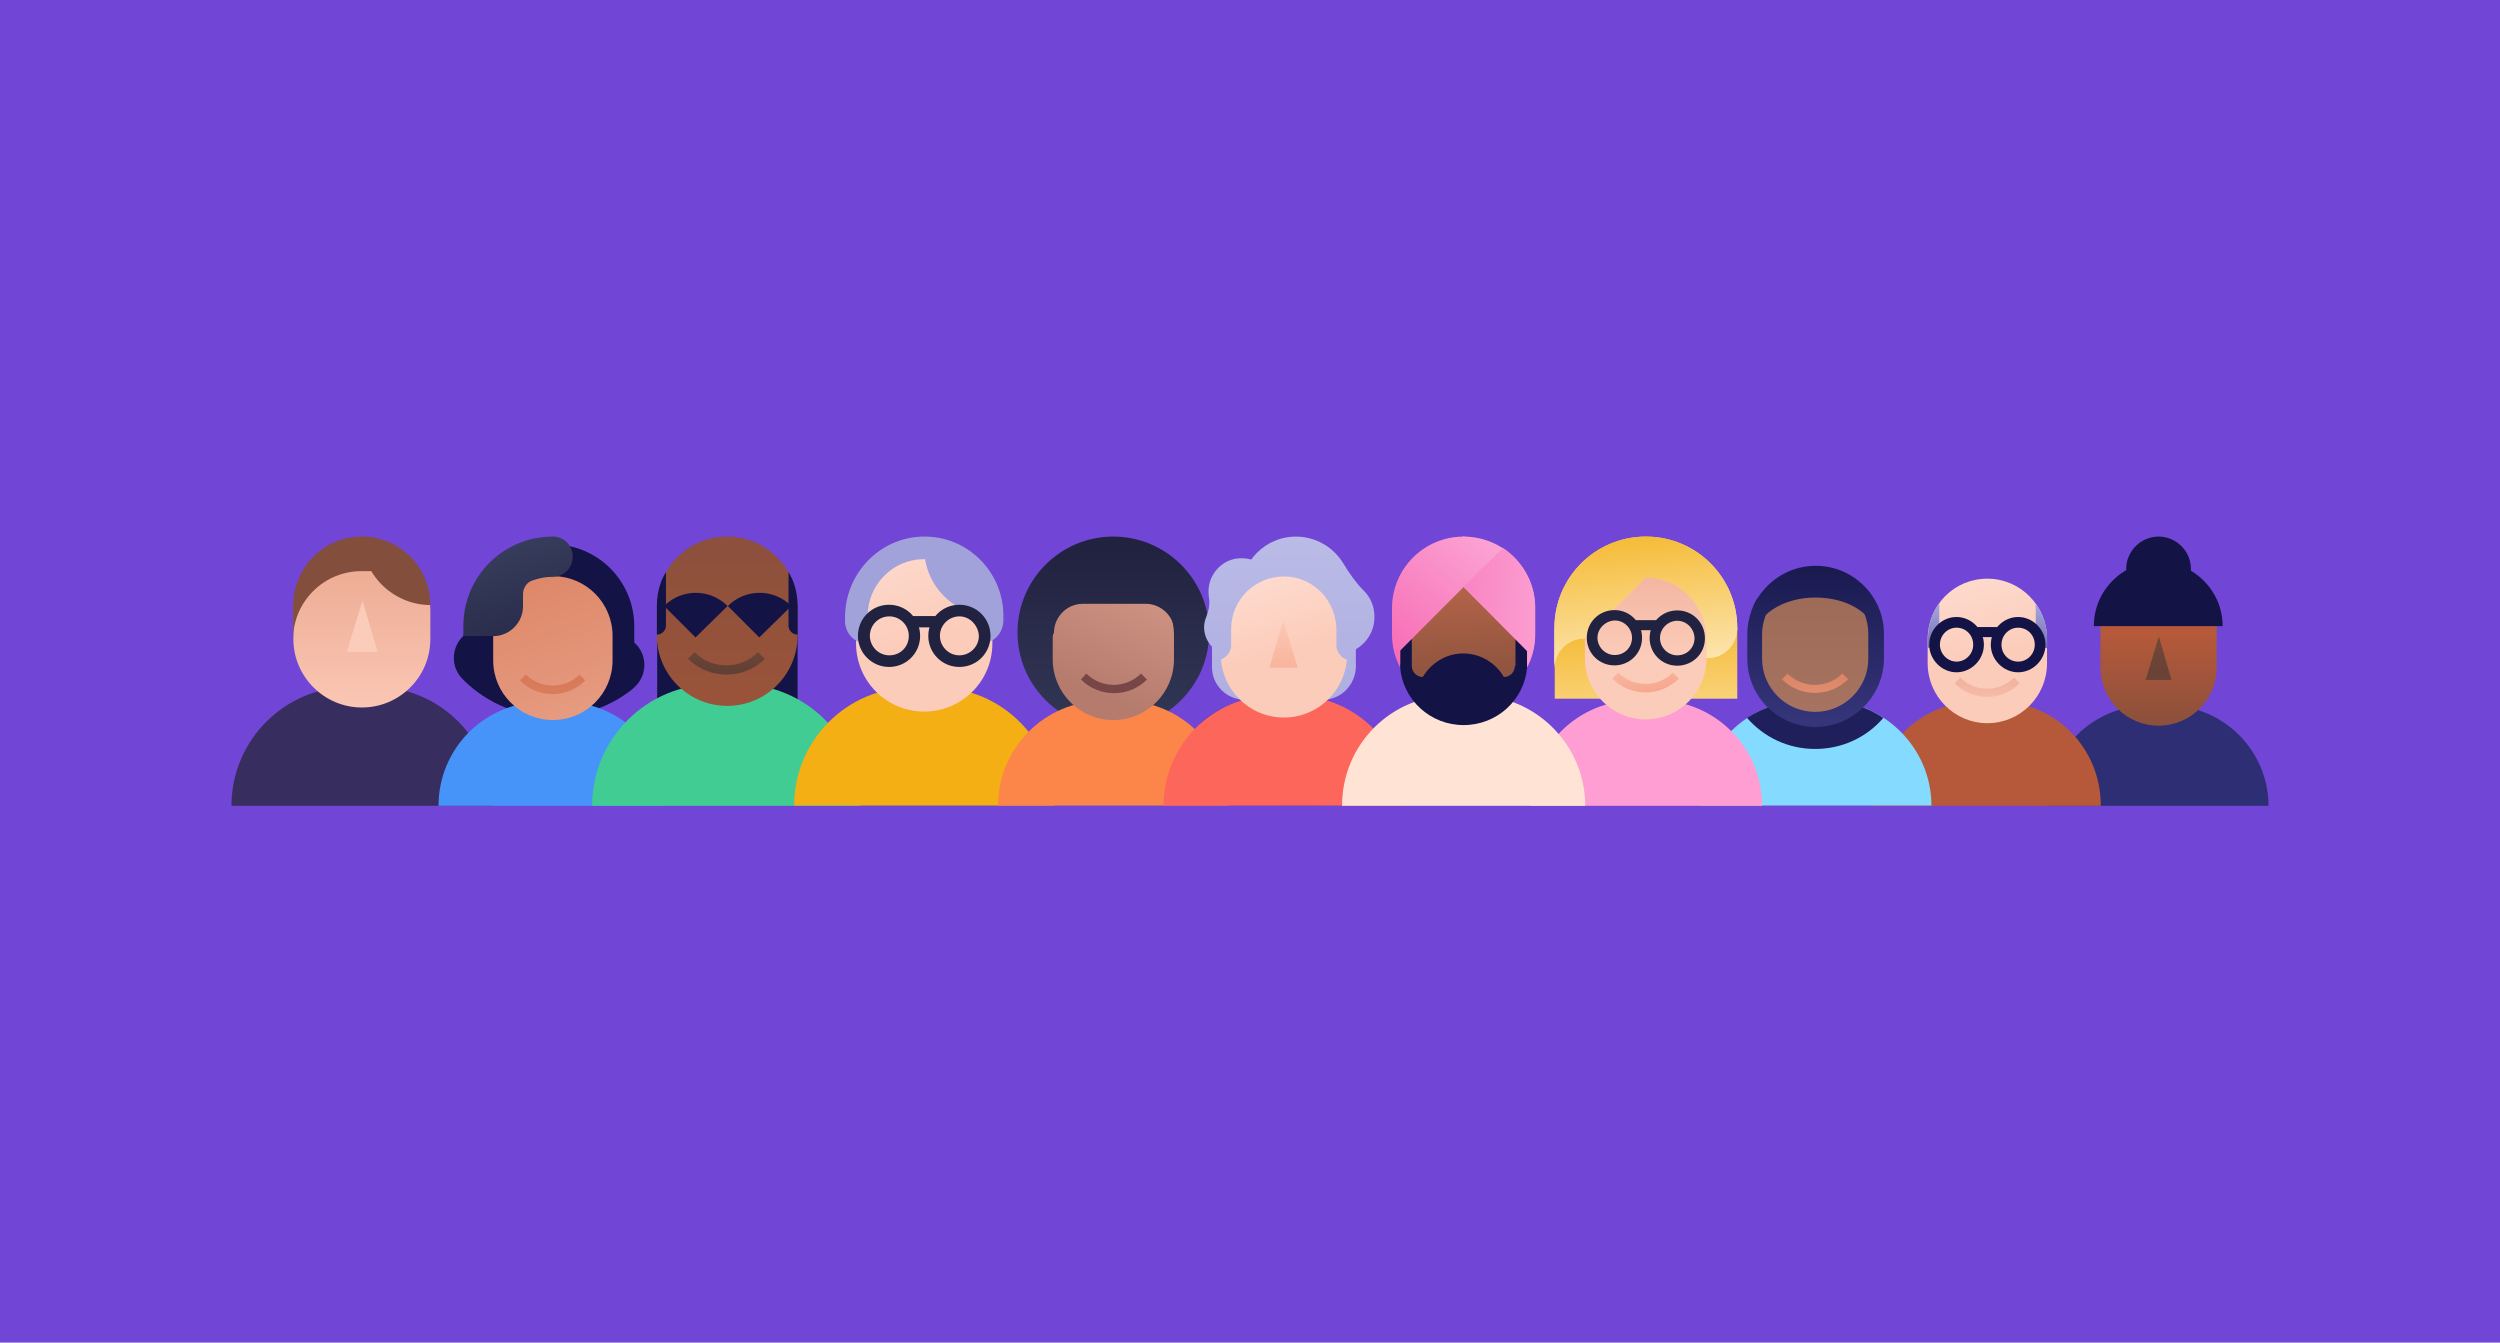 <svg fill="none" height="696" viewBox="0 0 1296 696" width="1296" xmlns="http://www.w3.org/2000/svg" xmlns:xlink="http://www.w3.org/1999/xlink"><linearGradient id="a" gradientUnits="userSpaceOnUse" x1="1119.08" x2="1119.08" y1="384.775" y2="328.918"><stop offset=".001" stop-color="#834e3c"/><stop offset="1" stop-color="#b5593a"/></linearGradient><linearGradient id="b"><stop offset=".001" stop-color="#834e3c"/><stop offset="1" stop-color="#43332e"/></linearGradient><linearGradient id="c" gradientUnits="userSpaceOnUse" x1="1118.97" x2="1118.97" xlink:href="#b" y1="289.777" y2="435.336"/><linearGradient id="d" gradientUnits="userSpaceOnUse" x1="1015.83" x2="1031.35" y1="282.671" y2="341.295"><stop offset="0" stop-color="#fde0d5"/><stop offset=".998" stop-color="#fcccba"/></linearGradient><linearGradient id="e"><stop offset="0" stop-color="#a2a2db"/><stop offset=".998" stop-color="#57579f"/></linearGradient><linearGradient id="f" gradientUnits="userSpaceOnUse" x1="1058.24" x2="1058.24" xlink:href="#e" y1="314.979" y2="347.712"/><linearGradient id="g" gradientUnits="userSpaceOnUse" x1="1002.34" x2="1002.34" xlink:href="#e" y1="314.979" y2="347.712"/><linearGradient id="h" gradientUnits="userSpaceOnUse" x1="1030.21" x2="1030.21" y1="289.57" y2="376.727"><stop offset=".003" stop-color="#d57351"/><stop offset=".999" stop-color="#fcccba"/></linearGradient><linearGradient id="i"><stop offset=".003" stop-color="#edab93"/><stop offset=".999" stop-color="#fcccba"/></linearGradient><linearGradient id="j" gradientUnits="userSpaceOnUse" x1="187.602" x2="187.602" xlink:href="#i" y1="292.314" y2="380.095"/><linearGradient id="k" gradientUnits="userSpaceOnUse" x1="941.105" x2="941.105" y1="106.503" y2="996.112"><stop offset="0" stop-color="#834e3c"/><stop offset="1" stop-color="#fcccba"/></linearGradient><linearGradient id="l"><stop offset="0" stop-color="#131345"/><stop offset=".997" stop-color="#42428f"/></linearGradient><linearGradient id="m" gradientUnits="userSpaceOnUse" x1="941.105" x2="941.105" xlink:href="#l" y1="272.636" y2="414.53"/><linearGradient id="n" gradientUnits="userSpaceOnUse" x1="940.813" x2="940.813" y1="334.479" y2="418.51"><stop offset="0" stop-color="#d57351"/><stop offset="1" stop-color="#fcccba"/></linearGradient><linearGradient id="o" gradientUnits="userSpaceOnUse" x1="940.813" x2="940.813" xlink:href="#l" y1="272.638" y2="414.533"/><linearGradient id="p"><stop offset="0" stop-color="#f3af13"/><stop offset=".998" stop-color="#fff5de"/></linearGradient><linearGradient id="q" gradientUnits="userSpaceOnUse" x1="851.544" x2="856.864" xlink:href="#p" y1="305.268" y2="423.713"/><linearGradient id="r" gradientUnits="userSpaceOnUse" x1="853.168" x2="853.168" xlink:href="#i" y1="276.722" y2="341.263"/><linearGradient id="s" gradientUnits="userSpaceOnUse" x1="871.986" x2="842.983" xlink:href="#p" y1="225.699" y2="377.987"/><linearGradient id="t" gradientUnits="userSpaceOnUse" x1="846.07" x2="856.712" xlink:href="#p" y1="257.832" y2="371.443"/><linearGradient id="u"><stop offset=".003" stop-color="#f4987c"/><stop offset=".999" stop-color="#fcccba"/></linearGradient><linearGradient id="v" gradientUnits="userSpaceOnUse" x1="857.446" x2="847.742" xlink:href="#u" y1="374.093" y2="324.831"/><linearGradient id="w"><stop offset="0" stop-color="#d57351"/><stop offset="1" stop-color="#edab93"/></linearGradient><linearGradient id="x" gradientUnits="userSpaceOnUse" x1="248.138" x2="319.92" xlink:href="#w" y1="226.699" y2="430.474"/><linearGradient id="y" gradientUnits="userSpaceOnUse" x1="286.498" x2="286.498" xlink:href="#w" y1="335.461" y2="475.501"/><linearGradient id="z" gradientUnits="userSpaceOnUse" x1="260.251" x2="283.456" y1="281.701" y2="356.394"><stop offset="0" stop-color="#373d5c"/><stop offset=".998" stop-color="#212240"/></linearGradient><linearGradient id="A" gradientUnits="userSpaceOnUse" x1="376.98" x2="376.98" y1="220.158" y2="535.798"><stop offset="0" stop-color="#834e3c"/><stop offset="1" stop-color="#b5593a"/></linearGradient><linearGradient id="B" gradientUnits="userSpaceOnUse" x1="377.561" x2="375.402" xlink:href="#b" y1="313.518" y2="380.235"/><linearGradient id="C" gradientUnits="userSpaceOnUse" x1="457.217" x2="480.943" y1="258.851" y2="332.199"><stop offset="0" stop-color="#fde0d5"/><stop offset="1" stop-color="#fcccba"/></linearGradient><linearGradient id="D"><stop offset="0" stop-color="#212240"/><stop offset=".997" stop-color="#373d5c"/></linearGradient><linearGradient id="E" gradientUnits="userSpaceOnUse" x1="577.102" x2="577.102" xlink:href="#D" y1="284.219" y2="404.026"/><linearGradient id="F" gradientUnits="userSpaceOnUse" x1="567.06" x2="627.161" y1="359.564" y2="214.697"><stop offset="0" stop-color="#b57b6d"/><stop offset="1" stop-color="#f9bba5"/></linearGradient><linearGradient id="G" gradientUnits="userSpaceOnUse" x1="577.32" x2="577.32" xlink:href="#D" y1="284.219" y2="404.026"/><linearGradient id="H"><stop offset="0" stop-color="#c3c3eb"/><stop offset=".999" stop-color="#a2a2db"/></linearGradient><linearGradient id="I" gradientUnits="userSpaceOnUse" x1="665.567" x2="665.567" xlink:href="#H" y1="224.509" y2="444.093"/><linearGradient id="J" gradientUnits="userSpaceOnUse" x1="642.642" x2="642.642" xlink:href="#H" y1="224.509" y2="444.093"/><linearGradient id="K" gradientUnits="userSpaceOnUse" x1="677.999" x2="677.999" xlink:href="#H" y1="224.509" y2="444.093"/><linearGradient id="L" gradientUnits="userSpaceOnUse" x1="645.352" x2="667.377" y1="270.058" y2="338.119"><stop offset="0" stop-color="#fee6dd"/><stop offset=".998" stop-color="#fcccba"/></linearGradient><linearGradient id="M" gradientUnits="userSpaceOnUse" x1="665.458" x2="665.458" xlink:href="#H" y1="224.51" y2="444.093"/><linearGradient id="N" gradientUnits="userSpaceOnUse" x1="665.458" x2="665.458" xlink:href="#u" y1="378.005" y2="317.987"/><linearGradient id="O"><stop offset="0" stop-color="#f55dae"/><stop offset="1" stop-color="#ffc0e2"/></linearGradient><linearGradient id="P" gradientUnits="userSpaceOnUse" x1="719.204" x2="812.757" xlink:href="#O" y1="368.226" y2="258.724"/><linearGradient id="Q" gradientUnits="userSpaceOnUse" x1="760.12" x2="755.759" y1="364.48" y2="262.23"><stop offset="0" stop-color="#834e3c"/><stop offset="1" stop-color="#d57351"/></linearGradient><linearGradient id="R" gradientUnits="userSpaceOnUse" x1="701.92" x2="795.473" xlink:href="#O" y1="353.457" y2="243.954"/><linearGradient id="S"><stop offset="0" stop-color="#ff84b6"/><stop offset="1" stop-color="#ffadce"/></linearGradient><linearGradient id="T" gradientUnits="userSpaceOnUse" x1="776.298" x2="776.298" xlink:href="#S" y1="325.776" y2="259.578"/><linearGradient id="U" gradientUnits="userSpaceOnUse" x1="776.298" x2="776.298" xlink:href="#S" y1="326.358" y2="266.489"/><linearGradient id="V" gradientUnits="userSpaceOnUse" x1="696.49" x2="851.19" xlink:href="#O" y1="310.418" y2="318.153"/><path d="m0 0h1296v696h-1296z" fill="#7145d6"/><path d="m1123.88 365.783h-5.21-5.21c-28.5 0-51.95 23.126-51.95 51.953h114.49c0-28.664-23.61-52.116-52.12-51.953z" fill="#2e2e75"/><path d="m1149.13 320.181v25.896c0 16.611-13.52 30.129-30.13 30.129s-30.13-13.518-30.13-30.129v-25.896z" fill="url(#a)"/><path d="m1112.32 352.428h13.36l-6.52-22.475z" fill="url(#c)"/><path d="m1085.45 324.579c0-18.567 14.98-33.387 33.39-33.387 18.24 0 33.38 14.983 33.38 33.387z" fill="#131345"/><path d="m1119 311.712c9.12 0 16.77-7.491 16.77-16.774s-7.65-16.775-16.77-16.775-16.78 7.492-16.78 16.775 7.5 16.774 16.78 16.774z" fill="#131345"/><path d="m1035.61 363.666h-5.37-5.38c-29.637 0-53.578 24.103-53.578 54.07h117.748c.16-29.967-23.78-54.07-53.42-54.07z" fill="#b5593a"/><path d="m1030.24 299.986c17.1 0 30.94 14.007 30.94 31.107v12.703c0 17.264-13.84 31.107-30.94 31.107s-30.946-14.006-30.946-31.107v-12.703c.163-17.426 13.846-31.107 30.946-31.107z" fill="url(#d)"/><path d="m1061.18 335.979v-4.723c0-7.492-2.28-13.192-5.86-18.403v17.1c0 3.257 2.6 6.026 5.86 6.026z" fill="url(#f)"/><path d="m1005.32 329.79v-17.1c-3.75 5.211-5.863 10.911-5.863 18.403v4.723c3.253.163 5.863-2.606 5.863-6.026z" fill="url(#g)"/><g fill="#131345"><path d="m1046.2 348.519c-7.66 0-14.17-6.514-14.17-14.332 0-7.817 6.51-14.332 14.17-14.332 7.65 0 14.17 6.515 14.17 14.332 0 7.818-6.52 14.332-14.17 14.332zm0-23.126c-4.72 0-8.63 3.908-8.63 8.794 0 5.049 3.91 8.795 8.63 8.795s8.63-3.909 8.63-8.795c0-5.048-3.91-8.794-8.63-8.794z"/><path d="m1035.29 325.067h-10.26v5.212h10.26z"/><path d="m1000.11 334.187c0-7.98 6.51-14.332 14.17-14.332 7.65 0 14.17 6.515 14.17 14.332 0 7.818-6.52 14.332-14.17 14.332-7.66 0-14.17-6.514-14.17-14.332zm5.54 0c0 4.723 3.9 8.795 8.63 8.795 4.72 0 8.63-3.909 8.63-8.795 0-5.048-3.91-8.794-8.63-8.794-4.73 0-8.63 3.908-8.63 8.794z"/></g><path d="m1047.01 354.22c-9.44 9.446-24.43 9.446-33.71 0l2.93-2.932c7.66 7.655 20.03 7.655 27.85 0z" fill="url(#h)"/><path d="m193.94 356.011h-6.026-6.026c-34.201 0-61.888 27.687-61.888 61.725h135.664c-.162-34.364-27.686-61.725-61.724-61.725z" fill="#372d5e"/><path d="m187.588 281.094c19.706 0 35.504 15.961 35.504 35.504v14.658c0 19.706-15.961 35.504-35.504 35.504-19.544 0-35.504-15.96-35.504-35.504v-14.658c0-19.543 15.96-35.504 35.504-35.504z" fill="url(#j)"/><path d="m195.731 337.933h-15.96l8.143-26.546z" fill="#fcccba"/><path d="m187.588 278.163c19.706 0 35.504 15.96 35.504 35.504-19.544-.163-35.504-15.961-35.504-35.504z" fill="#834e3c"/><path d="m187.588 278.163c3.746 0 7.166 15.472 10.423 16.612l-3.094 1.303h-7.492c-19.706 0-35.504 15.96-35.504 35.504v-17.589c.326-20.195 16.123-35.83 35.667-35.83z" fill="#834e3c"/><path d="m946.527 363.177h-5.375-5.374c-30.13 0-54.396 24.43-54.396 54.396h119.868c0-29.804-24.594-54.396-54.723-54.396z" fill="#85daff"/><path d="m905.648 372.135c8.632 9.934 21.172 16.123 35.341 16.123 14.17 0 26.873-6.189 35.342-16.123-8.632-5.701-18.892-8.958-29.967-8.958h-5.375-5.374c-11.075 0-21.335 3.42-29.967 8.958z" fill="#1f1f5c"/><path d="m941.152 297.218c17.264 0 31.433 14.006 31.433 31.432v12.866c0 17.264-14.006 31.433-31.433 31.433-17.263 0-31.432-14.006-31.432-31.433v-12.866c.163-17.263 14.006-31.432 31.432-31.432z" fill="url(#k)"/><path d="m941.152 376.857c-19.38 0-35.341-15.797-35.341-35.341v-12.866c0-4.071.814-8.143 2.117-12.052.163-.651.652-1.302.815-2.117.325-.814.651-1.303.977-2.117s.977-1.792 1.628-2.606c.652-.814.978-1.628 1.629-2.28 6.84-8.957 17.101-14.169 28.338-14.169 19.381 0 35.341 15.798 35.341 35.341v12.866c-.163 19.381-16.123 35.341-35.504 35.341zm0-75.731c-8.794 0-16.937 4.072-22.149 11.075-.326.652-.814 1.14-1.14 1.792-.326.651-.814 1.302-1.14 1.954-.163.651-.651 1.14-.814 1.629-.163.651-.652 1.14-.652 1.628-1.14 3.095-1.791 6.189-1.791 9.446v12.866c0 15.147 12.377 27.524 27.523 27.524 15.147 0 27.524-12.377 27.524-27.524v-12.866c.163-15.146-12.214-27.524-27.361-27.524z" fill="url(#m)"/><path d="m958.09 352.102c-9.446 9.446-24.918 9.446-34.364 0l2.932-2.931c7.817 7.817 20.683 7.817 28.338 0z" fill="url(#n)"/><path d="m973.236 317.413-.651 13.354c0-11.726-14.006-21.009-31.433-21.009-17.263 0-31.432 9.446-31.432 21.009l-1.14-13.843c21.661-38.273 57.327-16.775 64.656.489z" fill="url(#o)"/><path d="m858.907 363.014h-5.375-5.537c-30.13 0-54.722 24.43-54.722 54.722h120.193c0-30.292-24.43-54.722-54.559-54.722z" fill="#ff9ed2"/><path d="m900.599 325.393h-94.623v36.807h94.623z" fill="url(#q)"/><path d="m853.207 296.892c17.426 0 31.432 14.169 31.432 31.595v12.867c0 17.426-14.169 31.595-31.432 31.595-17.427 0-31.596-14.169-31.596-31.595v-12.867c.326-17.589 14.169-31.595 31.596-31.595z" fill="url(#r)"/><path d="m884.965 341.191c8.794 0 15.635-7.004 15.635-15.635 0-26.221-21.173-47.393-47.393-47.393-26.221 0-47.393 21.172-47.393 47.393v21.009c0-8.795 7.003-15.635 15.634-15.635l31.596-31.595c17.426 0 31.595 14.169 31.595 31.595v10.261z" fill="url(#s)"/><path d="m884.965 341.191c8.794 0 15.635-7.004 15.635-15.635 0-26.221-21.173-47.393-47.393-47.393-26.221 0-47.393 21.172-47.393 47.393v21.009c0-8.795 7.003-15.635 15.634-15.635l31.596-31.595c17.426 0 31.595 14.169 31.595 31.595v10.261z" fill="url(#t)"/><path d="m869.493 345.099c-8.143 0-14.332-6.514-14.332-14.332 0-8.143 6.514-14.331 14.332-14.331 8.143 0 14.332 6.514 14.332 14.331.163 7.981-6.352 14.332-14.332 14.332zm0-23.289c-4.723 0-8.958 3.909-8.958 8.957 0 4.723 3.909 8.958 8.958 8.958s8.957-3.909 8.957-8.958c-.163-4.885-4.071-8.957-8.957-8.957z" fill="#212240"/><path d="m858.581 321.484h-10.586v5.212h10.423v-5.212z" fill="#212240"/><path d="m822.588 330.605c0-8.144 6.515-14.332 14.332-14.332 8.143 0 14.332 6.514 14.332 14.332 0 8.143-6.514 14.332-14.332 14.332-7.817 0-14.332-6.189-14.332-14.332zm5.538 0c0 4.723 3.908 8.957 8.957 8.957s8.958-3.909 8.958-8.957c0-4.723-3.909-8.958-8.958-8.958-4.886.163-8.957 4.235-8.957 8.958z" fill="#212240"/><path d="m870.307 351.777c-9.609 9.608-24.918 9.608-34.527 0l3.095-3.095c7.817 7.818 20.52 7.818 28.338 0z" fill="url(#v)"/><path d="m329.278 333.536c-.163-.163-.163-.163-.488-.489v-8.468c0-23.29-18.892-42.345-42.345-42.345-23.452 0-42.344 18.892-42.344 42.345l-4.071 5.211c-6.352 6.352-6.352 16.286 0 22.475 12.866 12.866 29.803 19.381 46.741 19.218 14.658 0 29.152-4.723 41.204-14.332.489-.488.815-.814 1.303-1.303 6.352-6.026 6.352-16.286 0-22.312z" fill="#131345"/><path d="m291.983 363.829h-5.375-5.374c-29.641 0-53.908 23.94-53.908 53.907h118.238c.326-29.967-23.778-53.907-53.581-53.907z" fill="#4694fa"/><path d="m286.608 298.683c17.264 0 30.944 14.007 30.944 30.944v12.703c0 17.264-14.006 30.944-30.944 30.944-17.263 0-30.944-14.006-30.944-30.944v-12.703c0-17.1 14.007-30.944 30.944-30.944z" fill="url(#x)"/><path d="m303.383 352.754c-9.446 9.446-24.592 9.446-33.875 0l3.094-3.094c7.655 7.654 20.358 7.654 27.85 0z" fill="url(#y)"/><path d="m286.608 278.163c-25.732 0-46.415 20.683-46.415 46.416v5.211h15.471c8.469 0 15.472-7.003 15.472-15.472v-6.351c0-3.258 2.118-6.352 5.212-7.166 3.257-1.14 6.84-1.792 10.26-1.792 5.7 0 10.261-4.56 10.261-10.26.162-6.026-4.561-10.586-10.261-10.586z" fill="url(#z)"/><path d="m413.478 313.83h-72.799v56.676h72.799z" fill="#131345"/><path d="m382.86 354.708h-6.352-6.351c-34.853 0-63.191 28.176-63.191 63.028h138.922c.163-35.015-28.176-63.353-63.028-63.028z" fill="#41cc94"/><path d="m376.997 278.163c20.032 0 36.481 16.286 36.481 36.481v14.821c0 20.032-16.286 36.481-36.481 36.481-20.032 0-36.481-16.287-36.481-36.481v-14.821c0-20.358 16.449-36.481 36.481-36.481z" fill="url(#A)"/><path d="m360.548 330.442-16.287-16.287c9.121-9.12 23.778-9.12 32.899 0z" fill="#131345"/><path d="m393.609 330.442-16.286-16.287c9.12-9.12 23.778-9.12 32.898 0z" fill="#131345"/><path d="m396.54 341.516c-10.911 10.912-28.826 10.912-39.901 0l3.42-3.42c9.12 9.12 23.778 9.12 32.898 0z" fill="url(#B)"/><path d="m340.516 328.976c2.606 0 4.723-2.117 4.723-4.723v-27.687c-.163.489-.489.815-.652 1.14-.488.652-.651 1.466-1.14 2.118-.163.651-.651 1.465-.814 2.117-1.466 3.909-2.117 8.143-2.117 12.377z" fill="#131345"/><path d="m413.478 328.976c-2.606 0-4.723-2.117-4.723-4.723v-27.687c.163.489.489.815.652 1.14.488.652.651 1.466 1.14 2.118.162.651.651 1.465.814 2.117 1.466 3.909 2.117 8.143 2.117 12.377z" fill="#131345"/><path d="m485.3 356.337h-6.025-6.352c-33.875 0-61.236 27.524-61.236 61.236h135.013c0-33.712-27.524-61.236-61.4-61.236z" fill="#f3af13"/><path d="m479.112 283.863c19.706 0 35.341 15.96 35.341 35.341v14.332c0 19.706-15.961 35.341-35.341 35.341-19.707 0-35.341-15.961-35.341-35.341v-14.332c0-19.706 15.634-35.341 35.341-35.341z" fill="url(#C)"/><path d="m514.29 319.367c-19.381 0-35.178-15.635-35.178-35.179 19.38-.162 35.178 15.798 35.178 35.179z" fill="#a2a2db"/><path d="m508.427 333.699v-13.681c0-16.286-13.518-30.292-29.804-30.129-15.96.163-28.827 13.355-28.827 29.478v14.332c-6.514 0-11.726-5.212-11.726-11.726v-1.955c0-22.475 17.589-41.204 40.064-41.855 23.127-.652 42.019 18.077 42.019 41.041v2.606c-.163 6.677-5.374 11.889-11.726 11.889z" fill="#a2a2db"/><path d="m497.352 345.751c-8.957 0-16.123-7.166-16.123-16.124 0-8.957 7.166-16.123 16.123-16.123 8.958 0 16.124 7.166 16.124 16.123 0 8.958-7.166 16.124-16.124 16.124zm0-26.221c-5.374 0-10.097 4.397-10.097 10.097 0 5.375 4.397 10.098 10.097 10.098 5.375 0 10.098-4.398 10.098-10.098-.326-5.537-4.723-10.097-10.098-10.097z" fill="#212240"/><path d="m484.975 319.367h-11.726v5.863h11.726z" fill="#212240"/><path d="m444.748 329.627c0-8.957 7.166-16.123 16.123-16.123 8.958 0 16.123 7.166 16.123 16.123 0 8.958-7.165 16.124-16.123 16.124-8.794 0-16.123-7.166-16.123-16.124zm6.188 0c0 5.375 4.398 10.098 10.098 10.098s10.097-4.398 10.097-10.098c0-5.374-4.397-10.097-10.097-10.097s-10.098 4.56-10.098 10.097z" fill="#212240"/><path d="m577.155 377.509c27.524 0 49.673-22.312 49.673-49.673s-22.312-49.673-49.673-49.673c-27.524 0-49.673 22.312-49.673 49.673s22.149 49.673 49.673 49.673z" fill="url(#E)"/><path d="m571.617 363.34h5.375 5.374c29.804 0 54.234 24.266 54.234 54.233h-119.216c0-29.967 24.43-54.233 54.233-54.233z" fill="#fc8549"/><path d="m577.155 297.543c-17.264 0-31.433 14.007-31.433 31.433v12.866c0 17.263 14.006 31.432 31.433 31.432 17.263 0 31.432-14.006 31.432-31.432v-12.866c-.163-17.426-14.006-31.433-31.432-31.433z" fill="url(#F)"/><path d="m560.38 352.265c9.446 9.446 24.918 9.446 34.201 0l-3.094-3.094c-7.818 7.817-20.521 7.817-28.338 0z" fill="#784646"/><path d="m534.811 317.087 8.957-12.703 30.781-22.312h5.7l30.781 22.312 8.958 12.703-7.166 19.381-3.909-8.469c0-8.306-6.84-14.984-14.983-14.984h-16.287-16.286c-8.306 0-14.983 6.841-14.983 14.984l-3.909 8.469z" fill="url(#G)"/><path d="m686.11 362.688h-41.041c-9.121 0-16.775-7.491-16.775-16.775v-10.748h74.591v10.748c-.326 9.121-7.655 16.775-16.775 16.775z" fill="url(#I)"/><path d="m661.029 306.664c0-9.772-8.143-17.59-17.915-17.264-8.957.163-16.123 7.492-16.612 16.286 0 1.303 0 2.606.163 3.909.652 3.257 0 6.84-1.303 10.098-.814 1.954-1.303 4.071-1.14 6.351.489 7.166 6.026 12.866 13.029 13.355 8.306.651 15.309-5.863 15.309-14.169 0-1.303-.163-2.443-.488-3.746 5.211-2.769 8.957-8.306 8.957-14.82z" fill="url(#J)"/><path d="m696.533 292.332c-5.049-8.469-14.169-14.169-24.918-14.169-15.309 0-28.175 12.703-28.338 27.849-.489 16.124 12.703 29.153 28.501 29.153 2.606 0 5.211-.489 7.654-1.14 3.746 3.42 8.958 5.7 14.821 5.211 10.097-.651 18.078-8.957 18.24-18.892.163-5.7-1.954-10.749-5.7-14.332-3.908-3.908-7.166-8.631-10.26-13.68z" fill="url(#K)"/><path d="m633.342 367.249c-4.071 2.117-8.306 4.723-11.563 8.306l42.019 42.018h19.869z" fill="#212240" opacity=".24"/><path d="m671.452 360.734h-5.7-5.7c-31.433 0-56.839 25.569-56.839 56.839h125.241c-.163-31.27-25.569-56.839-57.002-56.839z" fill="#fd665b"/><path d="m665.589 293.146c18.078 0 32.736 14.658 32.736 32.735v13.355c0 18.078-14.658 32.735-32.736 32.735-18.077 0-32.735-14.657-32.735-32.735v-13.355c0-17.915 14.658-32.735 32.735-32.735z" fill="url(#L)"/><path d="m692.787 334.35v-7.817c0-14.983-11.726-27.524-26.872-27.687-15.309-.162-27.687 12.052-27.687 27.198v8.469c0 4.072-3.42 7.655-7.654 7.655-2.769 0-.489-7.166-.489-13.029l-2.768-2.443c0-20.684 16.286-38.436 37.132-38.761 21.335-.489 39.087 16.774 39.087 38.109l-.488 5.701c0 6.026-2.443 10.423-2.443 10.423-4.072.326-7.818-3.257-7.818-7.818z" fill="url(#M)"/><path d="m658.098 346.076h14.657l-7.492-24.429z" fill="url(#N)"/><path d="m758.747 278.163c-20.521 0-37.133 16.612-37.133 37.132v13.518c0 20.521 16.612 37.133 37.133 37.133 20.52 0 37.132-16.612 37.132-37.133v-13.518c0-20.683-16.775-37.132-37.132-37.132z" fill="url(#P)"/><path d="m753.046 360.408h5.701 5.7c31.595 0 57.327 25.732 57.327 57.328h-126.055c0-31.921 25.569-57.328 57.327-57.328z" fill="#ffe4d6"/><path d="m758.746 292.332c17.59 0 31.759 14.821 31.759 33.224v13.518c0 18.24-14.169 33.223-31.759 33.223-17.589 0-31.758-14.82-31.758-33.223v-13.518c-.163-18.403 14.169-33.224 31.758-33.224z" fill="url(#Q)"/><path d="m785.293 345.262c0 3.095-2.443 5.7-5.7 5.7-4.072-7.165-12.052-12.214-21.009-12.214-8.958 0-16.775 5.049-21.01 12.214-3.094 0-5.7-2.605-5.7-5.7v-35.341c-2.606 3.42-4.56 7.655-5.374 12.052-.489 3.257-.652 6.514-.652 8.795v15.309c1.466 16.774 15.635 29.803 32.898 29.803 17.264 0 31.433-13.029 32.899-29.803v-10.261c0-3.42-.163-8.794-.815-14.657-1.14-4.072-2.768-7.818-5.211-11.075v35.178z" fill="#131345"/><path d="m776.336 286.632-50.488 50.65v7.166l-2.443-19.869 8.795-26.873 26.547-19.706z" fill="url(#R)"/><path d="m785.13 297.706-11.4-8.468-14.984 14.983 32.899 33.224 2.117-12.866z" fill="url(#T)"/><path d="m785.13 297.706-11.4-8.468-14.984 14.983 32.899 33.224 2.117-12.866z" fill="url(#U)"/><path d="m779.104 284.026-20.358 20.358 32.899 32.898v8.469c2.605-5.212 4.071-10.912 4.071-17.264v-13.517c.163-12.866-6.677-24.267-16.612-30.944z" fill="url(#V)"/></svg>